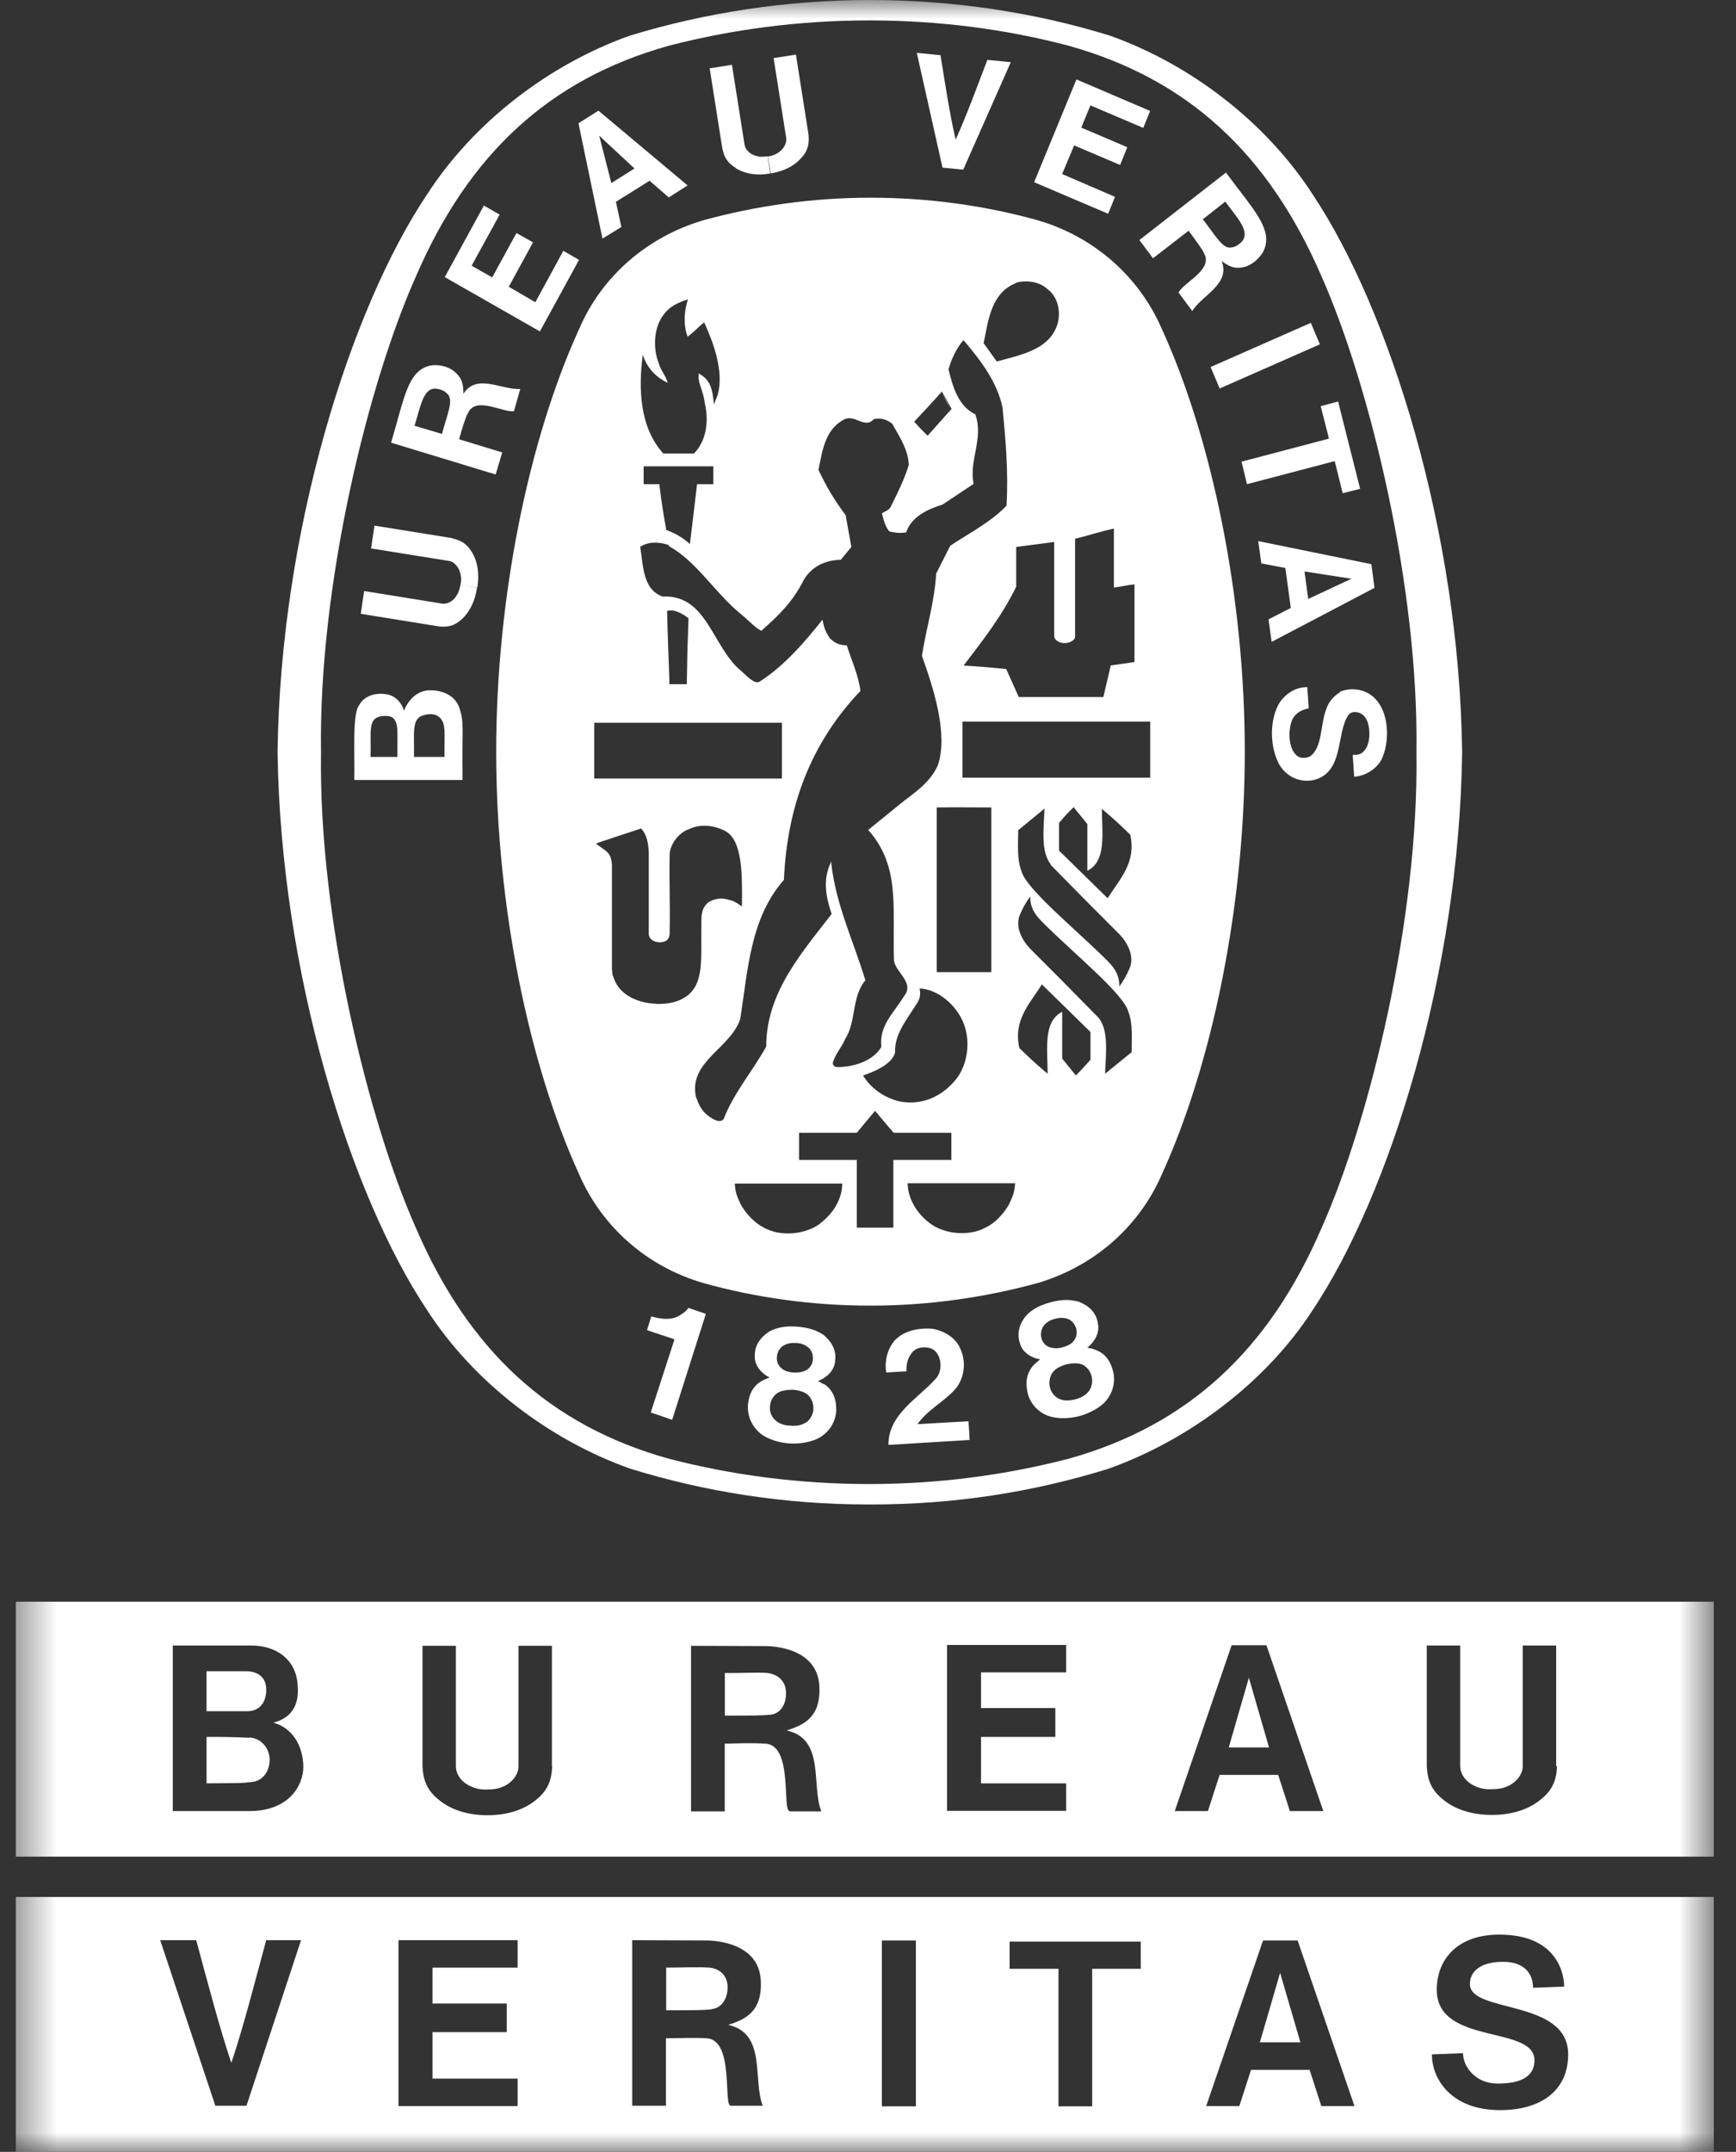 <svg width="46" height="57" viewBox="0 0 46 57" fill="none" xmlns="http://www.w3.org/2000/svg">
<rect x="0" y="0" width="46" height="57" fill="#333333" stroke="none"/>
<g clip-path="url(#clip0_54152_61373)">
<mask id="mask0_54152_61373" style="mask-type:luminance" maskUnits="userSpaceOnUse" x="0" y="0" width="46" height="57">
<path d="M45.414 0H0.414V57H45.414V0Z" fill="white"/>
</mask>
<g mask="url(#mask0_54152_61373)">
<path d="M16.69 0.944C16.614 0.967 16.765 0.921 16.69 0.944V0.944Z" fill="white"/>
<path d="M8.506 19.926C8.438 15.517 9.748 10.172 11.02 7.325C12.42 4.076 14.563 2.096 17.712 1.214C19.408 0.774 21.195 0.541 23.027 0.541C24.859 0.541 26.63 0.766 28.326 1.214C31.476 2.096 33.618 4.076 35.019 7.325C36.283 10.172 37.6 15.524 37.532 19.926C37.6 24.335 36.291 29.68 35.019 32.526C33.618 35.775 31.468 37.755 28.326 38.637C26.63 39.078 24.851 39.31 23.027 39.31C21.202 39.31 19.408 39.078 17.712 38.637C14.563 37.755 12.42 35.775 11.02 32.526C9.755 29.68 8.438 24.327 8.506 19.926ZM16.69 38.9C18.689 39.519 20.801 39.851 23.004 39.851H23.095C25.29 39.851 27.365 39.526 29.363 38.908C31.513 38.142 33.55 36.61 34.784 34.7C36.813 31.66 38.668 25.781 38.743 19.933V19.918C38.668 14.062 36.813 8.191 34.784 5.152C33.55 3.241 31.559 1.709 29.409 0.944C27.41 0.325 25.245 0 23.049 0C20.854 0 18.696 0.333 16.69 0.944C14.54 1.709 12.549 3.241 11.315 5.152C9.278 8.191 7.431 14.07 7.355 19.918V19.933C7.439 25.781 9.286 31.66 11.315 34.7C12.549 36.61 14.54 38.134 16.69 38.9Z" fill="white"/>
<path d="M15.745 19.145H20.719V20.622H15.745V19.145ZM18.244 16.375C18.213 17.234 18.213 17.226 18.198 18.123H17.736V17.984C17.713 17.304 17.691 16.855 17.676 16.182C17.88 16.128 18.084 16.259 18.244 16.375ZM17.721 14.465C18.463 14.867 18.948 15.718 19.652 16.282C19.841 16.437 20.008 16.631 20.174 16.708C20.628 16.306 20.999 15.958 21.31 15.339C21.529 14.991 21.885 14.836 22.279 14.828L22.559 14.488L22.407 13.645C22.12 13.266 21.885 12.871 21.688 12.446C21.787 11.959 21.855 11.402 22.332 11.131C22.642 10.93 22.899 11.386 23.157 11.1C23.346 11.061 23.505 11.116 23.641 11.224C23.838 11.572 24.065 11.912 24.081 12.314C23.959 12.709 23.778 13.072 23.596 13.436C23.55 13.521 23.445 13.544 23.369 13.598C23.414 13.761 23.452 13.947 23.566 14.078C23.709 14.109 23.846 14.132 24.012 14.101C24.149 13.676 24.603 13.482 24.974 13.366L25.799 12.817C25.67 12.183 26.072 11.618 25.844 10.976C25.375 10.752 25.239 10.203 25.133 9.785C25.209 9.514 25.337 9.236 25.526 9.012L25.557 9.042C26.011 9.576 26.42 10.125 26.564 10.791C26.647 11.642 26.723 12.508 26.67 13.397C26.223 13.854 25.685 14.117 25.178 14.457L24.807 15.192C24.762 15.95 24.542 16.638 24.429 17.373C24.747 18.263 25.125 19.446 24.853 20.266C24.641 20.753 24.186 21.024 23.853 21.295L23.005 21.983C23.853 22.935 23.649 24.018 23.687 25.402C23.679 25.735 24.262 26.013 23.952 26.392C23.694 26.818 23.286 27.166 23.354 27.73C23.096 28.171 22.476 28.272 22.18 28.264C22.12 28.264 22.067 28.218 22.067 28.156C22.127 27.924 22.301 27.746 22.392 27.529C22.695 27.058 22.559 26.408 22.93 25.967C22.619 24.938 22.157 23.987 22.029 22.888V22.819C21.771 23.322 21.908 23.817 22.036 24.211C21.204 25.286 20.303 26.315 20.303 27.723C19.947 28.365 19.44 28.953 19.175 29.641C19.084 29.757 18.917 29.657 18.819 29.595C18.584 29.432 18.524 29.277 18.44 29.053C18.244 28.117 19.349 27.777 19.614 26.996C19.818 25.696 19.879 24.319 20.772 23.306C20.855 21.388 21.469 19.694 22.801 18.301C22.741 17.868 22.566 17.497 22.438 17.095C22.264 17.087 22.142 17.056 21.991 16.909C21.877 16.739 21.832 16.623 21.794 16.414C21.332 17.002 20.757 17.659 20.129 18.054C20.015 18.123 19.864 17.984 19.652 17.783C18.872 17.157 18.743 15.741 17.562 15.803C17.025 15.617 17.047 14.975 16.964 14.488C17.161 14.341 17.486 14.349 17.729 14.442M18.902 12.825H18.471L18.281 14.411C18.092 14.241 17.88 14.117 17.653 14.039C17.539 13.366 17.532 13.32 17.471 12.825H17.055V12.353C17.782 12.353 18.183 12.353 18.902 12.353V12.825ZM17.032 9.398C17.146 9.739 17.358 9.978 17.691 10.141C17.653 9.963 17.494 9.793 17.449 9.607C17.305 9.236 17.32 8.71 17.555 8.377C17.721 8.122 17.963 8.014 18.228 7.929C18.13 8.238 18.1 8.602 18.221 8.919C18.395 8.779 18.402 8.772 18.539 8.64C18.592 8.594 18.614 8.571 18.66 8.54C18.902 9.073 19.182 9.816 19.023 10.443L18.917 10.713C18.879 10.272 18.811 10.056 18.516 9.893C18.478 10.149 18.637 10.334 18.675 10.675C18.796 11.193 18.698 11.703 18.387 12.013H17.577C16.956 11.332 16.911 10.319 17.032 9.398ZM24.959 10.373L25.216 10.829L24.58 11.541C24.406 11.371 24.391 11.355 24.224 11.17C24.55 10.822 24.588 10.783 24.966 10.365M26.927 7.488C27.177 7.418 27.517 7.449 27.737 7.642C28.025 7.851 28.108 8.215 28.032 8.547C27.835 9.267 27.048 9.398 26.412 9.576L26.064 9.089C26.193 8.47 26.261 7.758 26.927 7.495M28.244 17.033C28.282 17.033 28.479 16.994 28.487 16.863V14.271C28.835 14.186 29.191 14.07 29.516 14.001V15.563C29.713 15.54 29.811 15.509 30.061 15.478V17.536L29.433 17.628L29.236 18.464H26.995L26.662 17.721C26.117 17.667 26.079 17.667 25.534 17.628C26.049 16.956 26.571 16.282 26.927 15.54V14.488L27.934 14.357V16.855C27.934 16.94 28.055 17.033 28.184 17.033H28.237H28.244ZM30.478 20.599H25.504V19.114H30.478V20.599ZM29.35 23.793L28.063 22.532V21.798C28.214 21.62 28.267 21.558 28.449 21.38L28.812 21.829V23.066C29.327 22.811 29.198 22.068 29.198 21.426C29.501 21.682 29.652 21.821 29.948 22.107C30.114 22.85 29.675 23.275 29.35 23.793ZM29.978 27.878C29.743 28.063 29.554 28.226 29.282 28.442C29.304 27.878 29.38 27.305 29.115 26.965C28.464 26.299 27.873 25.704 27.283 25.116C27.063 24.876 26.889 24.528 27.033 24.211C27.101 24.056 27.192 23.886 27.298 23.747C27.298 24.056 27.434 24.234 27.608 24.412C28.403 25.217 29.789 26.331 29.902 26.81C30.023 27.127 29.986 27.514 29.986 27.885M27.843 22.912C28.494 23.577 29.085 24.172 29.675 24.76C29.895 25 30.069 25.348 29.925 25.665C29.857 25.82 29.766 25.99 29.66 26.129C29.66 25.82 29.531 25.642 29.357 25.464C28.562 24.66 27.177 23.546 27.063 23.066C26.942 22.749 26.98 22.362 26.98 21.991C27.207 21.805 27.404 21.643 27.677 21.419C27.654 21.983 27.578 22.564 27.843 22.896M28.895 28.071C28.744 28.241 28.683 28.311 28.509 28.488L28.146 28.04V26.802C27.631 27.058 27.76 27.8 27.76 28.442C27.457 28.187 27.306 28.048 27.01 27.761C26.844 27.019 27.283 26.593 27.608 26.075L28.895 27.336V28.071ZM26.738 31.9C26.602 32.139 26.374 32.395 26.125 32.511C25.685 32.758 25.027 32.696 24.641 32.403C24.285 32.139 24.058 31.745 24.05 31.343C25.155 31.343 25.852 31.343 26.897 31.343C26.882 31.583 26.844 31.668 26.738 31.9ZM24.822 25.75V21.388C25.436 21.38 25.633 21.388 26.268 21.388V25.75H24.822ZM24.361 26.183C24.845 26.199 25.337 26.617 25.526 27.088C25.723 27.56 25.648 28.179 25.345 28.574C24.974 29.038 24.451 29.285 23.846 29.177C23.467 29.092 23.089 28.852 22.869 28.488C23.18 28.38 23.626 28.195 23.717 27.885C23.694 27.406 24.02 27.019 24.262 26.632C24.383 26.462 24.398 26.361 24.368 26.183M23.679 32.519H22.703V30.724H21.173V30.005H22.703L23.187 29.424C23.422 29.703 23.437 29.726 23.679 30.005H25.209V30.724H23.672V32.519H23.679ZM21.734 32.41C21.34 32.704 20.681 32.766 20.242 32.519C19.992 32.395 19.765 32.147 19.629 31.907C19.523 31.675 19.485 31.59 19.47 31.351C20.515 31.351 21.211 31.351 22.317 31.351C22.317 31.753 22.082 32.147 21.726 32.41M17.388 26.586C17.297 26.586 17.131 26.57 17.032 26.539C16.82 26.485 16.51 26.361 16.336 26.067L16.298 25.998L16.267 25.913L16.23 25.82L16.215 25.673V22.912C16.192 22.564 16.063 22.556 15.791 22.347L15.889 22.308L16.987 21.945C17.146 22.115 17.176 22.339 17.191 22.571V24.729C17.191 24.869 17.305 24.946 17.464 24.961C17.653 24.961 17.729 24.892 17.744 24.737C17.759 23.77 17.729 23.499 17.744 22.618C17.767 22.324 18.024 22.03 18.266 21.96C18.569 21.813 18.932 21.867 19.205 22.006C19.689 22.246 19.667 23.221 19.659 24.01C19.47 23.878 19.44 23.863 19.243 23.817C19.076 23.778 18.895 23.817 18.758 23.909C18.599 24.056 18.584 24.203 18.584 24.459C18.569 25.379 18.667 26.006 18.221 26.369C17.933 26.578 17.661 26.593 17.38 26.593M18.645 33.988C20.03 34.375 21.537 34.584 23.043 34.584H23.089C24.595 34.584 26.102 34.367 27.487 33.988C28.963 33.555 30.175 32.519 30.788 31.103C32.113 28.202 32.984 24.018 32.984 19.91C32.984 15.803 32.113 11.618 30.788 8.718C30.175 7.302 28.963 6.258 27.487 5.832C26.102 5.446 24.595 5.237 23.089 5.237H23.043C21.537 5.237 20.03 5.453 18.645 5.832C17.169 6.266 15.95 7.302 15.344 8.718C14.019 11.618 13.148 15.803 13.148 19.91C13.148 24.018 14.019 28.202 15.344 31.103C15.957 32.519 17.169 33.563 18.645 33.988Z" fill="white"/>
<path d="M24.949 10.396C25.169 10.814 24.995 10.497 25.207 10.852L24.949 10.396Z" fill="white"/>
<path d="M24.307 37.732C24.572 37.345 24.988 37.152 25.306 36.804C25.556 36.517 25.609 36.077 25.45 35.736C25.329 35.419 24.988 35.241 24.693 35.195C24.322 35.172 23.943 35.249 23.694 35.52C23.512 35.752 23.436 36.046 23.482 36.355L24.019 36.324C24.012 36.123 24.057 35.937 24.201 35.79C24.307 35.698 24.451 35.667 24.625 35.705C24.731 35.728 24.814 35.798 24.875 35.93C24.965 36.139 24.92 36.394 24.791 36.525C24.307 37.059 23.535 37.469 23.542 38.273L25.692 38.142C25.685 37.987 25.677 37.817 25.662 37.647L24.299 37.724L24.307 37.732Z" fill="white"/>
<path d="M18.091 34.785C17.841 34.994 17.546 34.947 17.258 34.87L17.145 35.233C17.364 35.311 17.637 35.396 17.864 35.473V35.504L17.243 37.415L17.811 37.608L18.697 34.823V34.8L18.242 34.645C18.197 34.7 18.182 34.723 18.091 34.792" fill="white"/>
<path d="M28.826 36.881C28.75 36.966 28.621 37.036 28.485 37.067C28.341 37.105 28.197 37.105 28.099 37.067C27.955 37.013 27.864 36.896 27.826 36.773C27.773 36.587 27.826 36.378 27.985 36.262C28.053 36.216 28.152 36.169 28.258 36.138C28.372 36.115 28.477 36.107 28.561 36.115C28.758 36.138 28.894 36.293 28.932 36.486C28.954 36.618 28.932 36.765 28.826 36.881ZM27.63 35.535C27.561 35.411 27.561 35.21 27.683 35.086C27.751 35.009 27.857 34.955 27.963 34.932C28.069 34.901 28.19 34.901 28.281 34.932C28.44 34.978 28.538 35.164 28.53 35.303C28.53 35.411 28.477 35.496 28.417 35.558C28.349 35.62 28.25 35.666 28.144 35.69C28.046 35.721 27.94 35.721 27.849 35.697C27.758 35.674 27.675 35.62 27.63 35.527M28.985 35.736L28.811 35.697C28.985 35.566 29.151 35.311 29.091 35.056C29.053 34.769 28.849 34.584 28.591 34.483C28.364 34.413 28.107 34.421 27.857 34.491C27.607 34.553 27.372 34.661 27.206 34.831C27.024 35.04 26.933 35.295 27.024 35.574C27.084 35.829 27.349 35.976 27.561 36.007L27.425 36.123C27.198 36.34 27.168 36.61 27.228 36.889C27.297 37.198 27.539 37.438 27.834 37.523C28.061 37.585 28.326 37.577 28.584 37.515C28.841 37.446 29.083 37.322 29.25 37.167C29.469 36.951 29.575 36.626 29.492 36.316C29.424 36.046 29.272 35.821 28.97 35.736" fill="white"/>
<path d="M21.325 37.693C21.234 37.755 21.09 37.778 20.947 37.763C20.803 37.763 20.666 37.717 20.576 37.647C20.454 37.554 20.394 37.415 20.401 37.283C20.401 37.09 20.515 36.912 20.704 36.85C20.78 36.827 20.894 36.812 21.007 36.812C21.121 36.819 21.227 36.85 21.302 36.881C21.484 36.966 21.567 37.152 21.552 37.353C21.537 37.484 21.461 37.616 21.34 37.693M20.773 35.636C20.863 35.582 20.977 35.566 21.09 35.574C21.204 35.574 21.317 35.613 21.393 35.675C21.537 35.767 21.567 35.968 21.522 36.1C21.492 36.2 21.416 36.27 21.333 36.309C21.249 36.347 21.143 36.363 21.037 36.355C20.931 36.355 20.826 36.324 20.75 36.278C20.674 36.224 20.606 36.146 20.591 36.046C20.561 35.914 20.621 35.713 20.773 35.636ZM21.825 36.665L21.673 36.58C21.878 36.51 22.113 36.316 22.128 36.053C22.173 35.767 22.029 35.528 21.817 35.357C21.628 35.226 21.37 35.156 21.113 35.141C20.856 35.117 20.598 35.156 20.394 35.264C20.159 35.411 19.993 35.628 20 35.914C19.985 36.169 20.189 36.394 20.394 36.487L20.227 36.556C19.947 36.696 19.841 36.943 19.819 37.221C19.796 37.539 19.955 37.84 20.212 38.018C20.409 38.142 20.666 38.219 20.931 38.235C21.196 38.25 21.461 38.204 21.673 38.103C21.946 37.964 22.143 37.686 22.158 37.368C22.166 37.09 22.09 36.827 21.832 36.657" fill="white"/>
</g>
<path d="M34.734 8.552L32.078 9.722L32.318 10.29L34.974 9.121L34.734 8.552Z" fill="white"/>
<mask id="mask1_54152_61373" style="mask-type:luminance" maskUnits="userSpaceOnUse" x="0" y="0" width="46" height="57">
<path d="M45.414 0H0.414V57H45.414V0Z" fill="white"/>
</mask>
<g mask="url(#mask1_54152_61373)">
<path d="M25.527 4.486L26.784 1.647L26.163 1.586C25.89 2.297 25.595 3.102 25.323 3.697C25.171 3.063 25.043 2.212 24.921 1.462L24.293 1.4L24.974 4.44L25.527 4.494V4.486Z" fill="white"/>
</g>
<path d="M15.343 6.884L14.927 6.644L14.185 8.006L13.481 7.596L14.124 6.42L13.685 6.172L13.042 7.348L12.497 7.039L13.239 5.685L12.822 5.445L11.785 7.34L14.306 8.779L15.343 6.884Z" fill="white"/>
<mask id="mask2_54152_61373" style="mask-type:luminance" maskUnits="userSpaceOnUse" x="0" y="0" width="46" height="57">
<path d="M45.414 0H0.414V57H45.414V0Z" fill="white"/>
</mask>
<g mask="url(#mask2_54152_61373)">
<path d="M11.779 20.05H10.969C10.984 19.392 10.886 19.005 11.264 18.936C11.393 18.897 11.567 18.913 11.658 19.013C11.825 19.175 11.771 19.446 11.779 20.05ZM10.53 20.05H9.818C9.841 19.369 9.727 19.013 10.136 18.967C10.379 18.951 10.439 19.005 10.5 19.152C10.545 19.307 10.53 19.462 10.53 20.05ZM12.158 18.711C12.021 18.394 11.688 18.27 11.34 18.286C11.045 18.317 10.825 18.526 10.704 18.827C10.659 18.649 10.492 18.417 10.22 18.387C9.932 18.348 9.652 18.433 9.515 18.68C9.326 18.928 9.409 20.026 9.387 20.661H12.256V20.444C12.241 19.276 12.309 19.137 12.158 18.711Z" fill="white"/>
</g>
<path d="M32.898 12.229L33.042 12.825L35.367 12.214L35.578 13.065L36.04 12.948L35.457 10.636L34.995 10.759L35.215 11.618L32.898 12.229Z" fill="white"/>
<mask id="mask3_54152_61373" style="mask-type:luminance" maskUnits="userSpaceOnUse" x="0" y="0" width="46" height="57">
<path d="M45.414 0H0.414V57H45.414V0Z" fill="white"/>
</mask>
<g mask="url(#mask3_54152_61373)">
<path d="M19.494 4.455C19.759 4.617 20.092 4.656 20.41 4.594L20.341 4.138C20.251 4.153 20.152 4.161 20.069 4.138C19.91 4.107 19.759 3.999 19.728 3.828L19.395 1.717L18.805 1.81L19.138 3.921C19.183 4.138 19.259 4.308 19.494 4.447" fill="white"/>
<path d="M21.249 4.169C21.423 3.968 21.445 3.775 21.423 3.558L21.09 1.446L20.499 1.539L20.832 3.651C20.855 3.813 20.741 3.976 20.605 4.053C20.529 4.107 20.439 4.13 20.348 4.146L20.423 4.594C20.741 4.54 21.052 4.409 21.249 4.161" fill="white"/>
</g>
<path d="M35.808 15.331L34.665 15.865L34.566 15.137L35.815 15.331H35.808ZM33.408 14.921L34.059 15.045L34.203 16.104L33.612 16.406L33.696 17.002L36.421 15.571L36.338 14.944L33.34 14.333L33.423 14.929L33.408 14.921Z" fill="white"/>
<mask id="mask4_54152_61373" style="mask-type:luminance" maskUnits="userSpaceOnUse" x="0" y="0" width="46" height="57">
<path d="M45.414 0H0.414V57H45.414V0Z" fill="white"/>
</mask>
<g mask="url(#mask4_54152_61373)">
<path d="M35.518 18.332C35.359 18.417 35.2 18.595 35.147 18.773C34.981 19.183 35.049 19.794 34.716 20.034C34.617 20.088 34.436 20.096 34.36 20.011C34.148 19.84 34.118 19.369 34.239 19.067C34.322 18.889 34.496 18.796 34.678 18.765L34.64 18.201C34.345 18.201 34.102 18.348 33.921 18.587C33.626 19.052 33.641 19.794 33.906 20.266C34.095 20.568 34.42 20.73 34.784 20.668C35.624 20.483 35.397 19.438 35.723 18.951C35.791 18.843 35.919 18.85 36.018 18.881C36.215 18.959 36.275 19.175 36.283 19.384C36.298 19.593 36.245 19.856 36.056 19.964L36.01 19.98L35.942 19.995H35.844L35.882 20.575C36.215 20.552 36.54 20.328 36.646 20.026C36.82 19.585 36.805 18.858 36.419 18.487C36.177 18.247 35.798 18.201 35.503 18.324" fill="white"/>
<path d="M11.716 15.989L9.649 15.656L9.559 16.259L11.625 16.592C11.837 16.615 12.027 16.592 12.223 16.414C12.458 16.205 12.594 15.896 12.64 15.563L12.201 15.486C12.186 15.579 12.163 15.671 12.11 15.757C12.034 15.896 11.883 16.012 11.716 15.989Z" fill="white"/>
<path d="M11.99 14.256L9.923 13.923L9.832 14.527L11.899 14.859C12.05 14.883 12.171 15.045 12.202 15.207C12.224 15.3 12.224 15.393 12.202 15.494L12.648 15.563C12.701 15.238 12.671 14.898 12.505 14.627C12.368 14.395 12.202 14.31 11.99 14.264" fill="white"/>
</g>
<path d="M15.881 3.597L16.812 4.463L16.199 4.85L15.881 3.605V3.597ZM16.464 6.01L16.32 5.345L17.213 4.788L17.721 5.229L18.22 4.912L15.858 2.932L15.328 3.264L15.964 6.32L16.471 6.01H16.464Z" fill="white"/>
<path d="M29.545 5.214L28.144 4.61L28.462 3.852L29.681 4.37L29.87 3.899L28.651 3.38L28.894 2.792L30.294 3.388L30.476 2.939L28.523 2.104L27.402 4.827L29.363 5.662L29.545 5.214Z" fill="white"/>
<mask id="mask5_54152_61373" style="mask-type:luminance" maskUnits="userSpaceOnUse" x="0" y="0" width="46" height="57">
<path d="M45.414 0H0.414V57H45.414V0Z" fill="white"/>
</mask>
<g mask="url(#mask5_54152_61373)">
<path d="M11.711 11.494L10.984 11.278C11.143 10.775 11.211 10.264 11.559 10.295C11.703 10.318 11.794 10.357 11.877 10.458C12.014 10.628 11.84 11.007 11.711 11.494ZM13.301 11.982L12.21 11.649L12.165 11.633C12.241 11.363 12.347 11.015 12.4 10.945C12.597 10.481 13.331 10.937 13.619 10.891L13.785 10.303C13.293 10.334 12.627 9.877 12.279 10.434C12.279 10.233 12.264 10.063 12.104 9.901C11.945 9.731 11.696 9.653 11.446 9.676C10.802 9.777 10.719 10.535 10.363 11.726L13.134 12.569L13.308 11.982H13.301Z" fill="white"/>
<path d="M32.47 5.345C32.781 5.77 33.136 6.126 32.909 6.397C32.811 6.497 32.72 6.551 32.591 6.559C32.379 6.567 32.182 6.203 31.872 5.809L32.47 5.337V5.345ZM30.547 6.845L31.456 6.142L31.494 6.111C31.66 6.335 31.872 6.621 31.902 6.706C32.16 7.147 31.357 7.48 31.229 7.75L31.592 8.238C31.857 7.812 32.606 7.534 32.372 6.915C32.531 7.031 32.675 7.124 32.902 7.085C33.129 7.054 33.333 6.892 33.469 6.675C33.765 6.087 33.22 5.569 32.485 4.571L30.191 6.358L30.555 6.845H30.547Z" fill="white"/>
<path d="M20.343 44.315C20.093 44.291 19.631 44.322 19.207 44.315V45.444C20.032 45.444 20.153 45.444 20.411 45.421C20.668 45.397 20.835 45.158 20.827 44.84C20.827 44.516 20.593 44.345 20.335 44.315" fill="white"/>
</g>
<path d="M33.096 44.446H33.089V44.453L32.559 46.287H33.626L33.096 44.453V44.446Z" fill="white"/>
<mask id="mask6_54152_61373" style="mask-type:luminance" maskUnits="userSpaceOnUse" x="0" y="0" width="46" height="57">
<path d="M45.414 0H0.414V57H45.414V0Z" fill="white"/>
</mask>
<g mask="url(#mask6_54152_61373)">
<path d="M41.258 46.782C41.243 47.107 41.167 47.386 40.856 47.641C40.501 47.95 40.024 48.074 39.539 48.074H39.524C39.04 48.074 38.563 47.95 38.207 47.641C37.904 47.386 37.821 47.107 37.806 46.782V43.587H38.691V46.782C38.699 47.045 38.896 47.239 39.115 47.324C39.236 47.378 39.38 47.401 39.524 47.393C39.66 47.393 39.804 47.378 39.925 47.324C40.145 47.239 40.349 47.022 40.349 46.782V43.587H41.235V46.782H41.258ZM34.179 47.973L33.869 47.014H32.317L32.006 47.973H31.128L32.635 43.58H33.558L35.065 47.973H34.187H34.179ZM27.964 45.251V46.009H25.995V47.239H28.251V47.966H25.094V43.572H28.251V44.299H25.995V45.243H27.964V45.251ZM20.923 47.973C20.719 47.973 21.021 46.233 20.287 46.187C19.871 46.163 19.613 46.179 19.204 46.187V47.981H18.311V43.595C19.136 43.595 19.606 43.603 20.34 43.603C21.006 43.634 21.665 43.912 21.71 44.647C21.763 45.498 21.286 45.691 20.847 45.838C21.869 46.063 21.491 47.285 21.763 47.981H20.923V47.973ZM14.632 46.79C14.617 47.115 14.541 47.393 14.238 47.648C13.882 47.958 13.405 48.082 12.921 48.082H12.913C12.429 48.082 11.952 47.958 11.596 47.648C11.293 47.393 11.21 47.115 11.195 46.79V43.595H12.08V46.79C12.088 47.053 12.285 47.246 12.504 47.331C12.626 47.385 12.769 47.409 12.913 47.401C13.057 47.401 13.193 47.385 13.315 47.331C13.534 47.246 13.738 47.03 13.738 46.79V43.595H14.624V46.79H14.632ZM6.607 47.973H4.578V43.587C5.441 43.587 5.941 43.587 6.652 43.587C7.319 43.587 7.841 43.951 7.886 44.624C7.932 45.088 7.788 45.49 7.243 45.63C7.727 45.761 8.03 46.217 8.038 46.798C8.038 47.293 7.659 47.973 6.607 47.973ZM0.414 49.18H45.414V42.427H0.414L0.414 49.18Z" fill="white"/>
<path d="M5.199 51.392C5.494 52.483 5.82 53.728 6.13 54.641C6.44 53.728 6.758 52.483 7.054 51.392H7.977L6.531 55.778H5.706L4.245 51.392H5.184H5.199ZM10.559 51.392H13.716V52.12H11.46V53.071H13.428V53.829H11.46V55.059H13.716V55.786H10.559V51.392ZM16.752 51.392C17.577 51.392 18.046 51.4 18.788 51.4C19.454 51.439 20.113 51.709 20.158 52.444C20.211 53.295 19.734 53.496 19.295 53.636C20.317 53.86 19.939 55.082 20.211 55.778H19.363C19.159 55.778 19.462 54.038 18.727 53.991C18.311 53.968 18.054 53.991 17.645 53.991V55.778H16.752V51.392ZM23.368 51.4H24.269V55.794H23.368V51.4ZM26.76 51.431H30.227V52.15H28.94V55.794H28.047V52.15H26.752V51.431H26.76ZM33.46 51.4H34.384L35.89 55.786H35.012L34.702 54.827H33.15L32.839 55.786H31.961L33.468 51.4H33.46ZM38.071 52.707C38.071 51.918 38.6 51.245 39.728 51.245C41.303 51.245 41.447 52.336 41.447 52.622L40.622 52.653C40.622 52.297 40.41 51.965 39.827 51.965C39.199 51.965 38.949 52.243 38.949 52.553C38.949 53.342 41.553 52.939 41.553 54.417C41.553 55.399 40.803 55.894 39.751 55.894C38.441 55.894 37.942 55.059 37.942 54.417L38.767 54.386C38.767 54.734 39.085 55.19 39.683 55.19C40.145 55.19 40.66 55.09 40.66 54.572C40.66 53.636 38.071 54.185 38.071 52.707ZM0.414 57H45.414V50.248H0.414V57Z" fill="white"/>
<path d="M18.856 53.218C19.113 53.194 19.28 52.955 19.28 52.638C19.28 52.313 19.045 52.135 18.788 52.119C18.53 52.096 18.076 52.119 17.652 52.119V53.248C18.477 53.248 18.599 53.248 18.856 53.225" fill="white"/>
</g>
<path d="M33.92 52.258V52.251V52.258V52.251V52.258L33.383 54.099H34.458L33.92 52.258Z" fill="white"/>
<mask id="mask7_54152_61373" style="mask-type:luminance" maskUnits="userSpaceOnUse" x="0" y="0" width="46" height="57">
<path d="M45.414 0H0.414V57H45.414V0Z" fill="white"/>
</mask>
<g mask="url(#mask7_54152_61373)">
<path d="M6.608 46.032C6.184 46.008 5.791 46.008 5.473 46.008V47.238C6.351 47.23 6.381 47.238 6.692 47.2C6.994 47.161 7.146 46.882 7.146 46.612C7.146 46.341 6.949 46.047 6.616 46.024" fill="white"/>
<path d="M6.548 45.328C6.866 45.328 7.055 45.111 7.055 44.755C7.055 44.4 6.798 44.268 6.517 44.268H5.473V45.328H6.548Z" fill="white"/>
</g>
</g>
<defs>
<clipPath id="clip0_54152_61373">
<rect width="45" height="57" fill="white" transform="translate(0.414)"/>
</clipPath>
</defs>
</svg>
